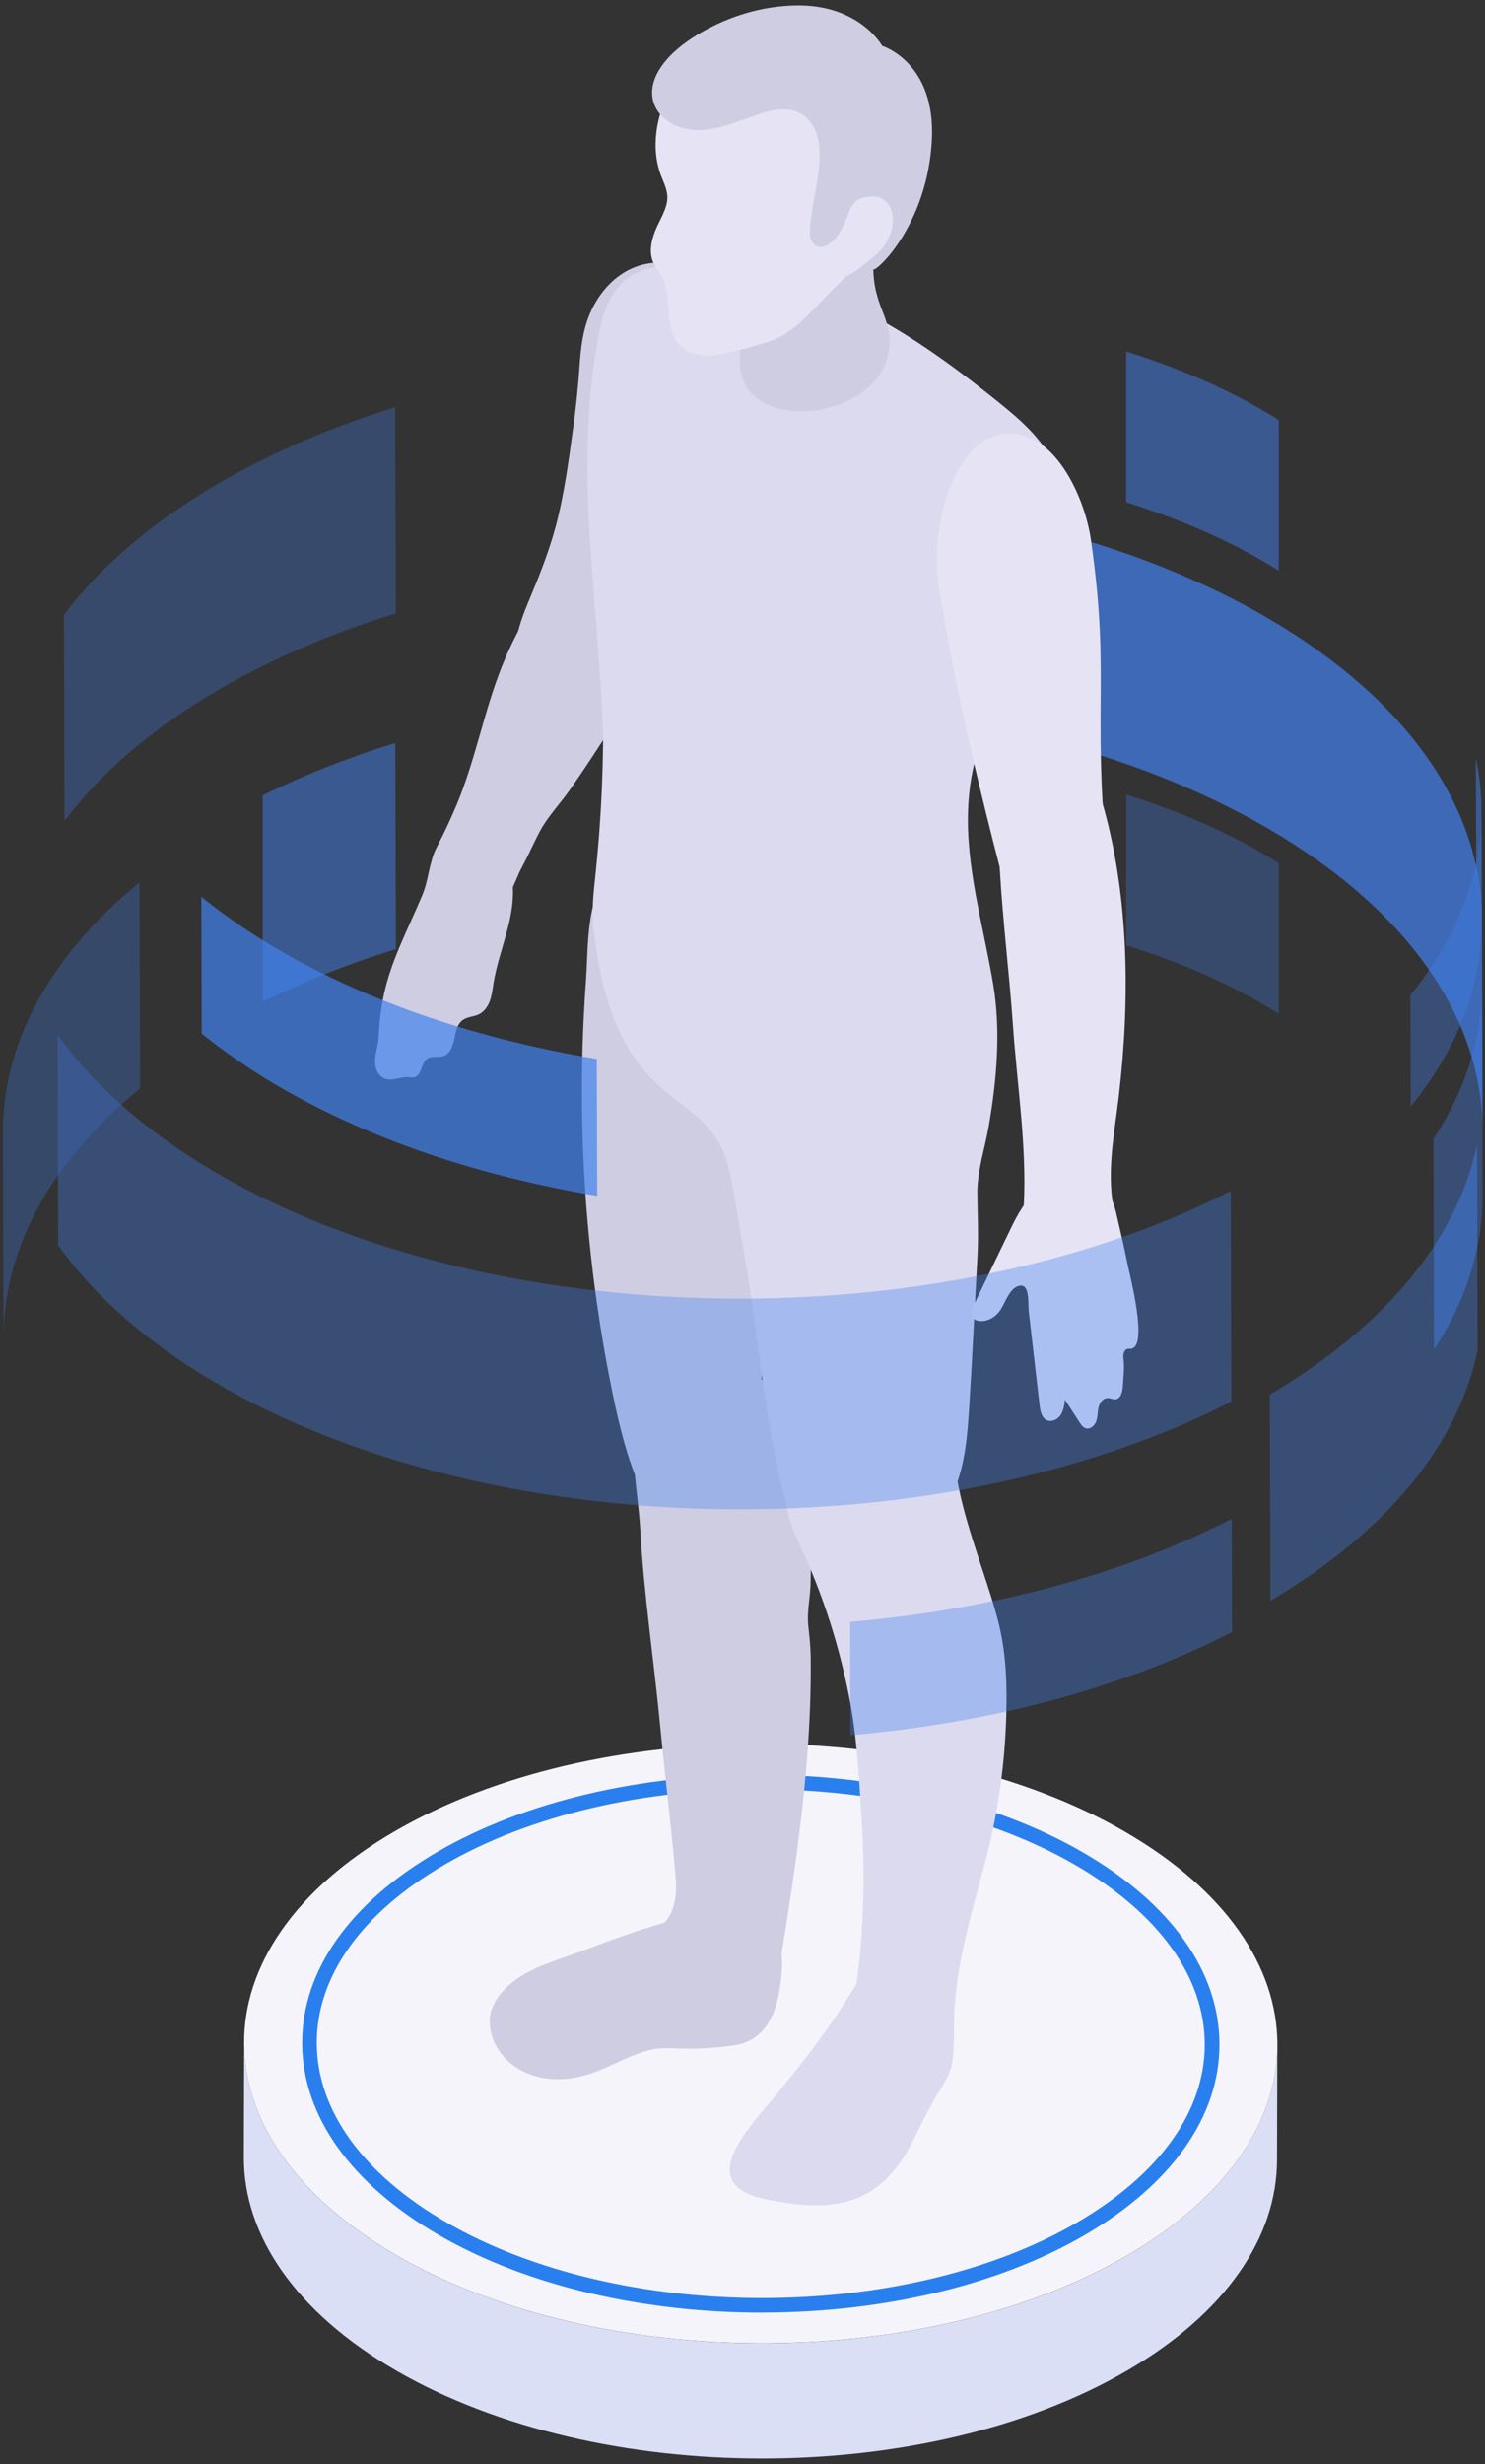 <?xml version="1.0" encoding="UTF-8"?> <svg xmlns="http://www.w3.org/2000/svg" width="234" height="388" viewBox="0 0 234 388" fill="none"><rect x="0" y="0" width="234" height="388" fill="#333333" stroke="none"/><path d="M201.274 322.018L201.226 340.159C201.19 352.161 193.314 364.139 177.573 373.287C145.889 391.715 94.358 391.715 62.459 373.287C46.407 364.008 38.388 351.838 38.424 339.681L38.471 321.54C38.436 333.698 46.455 345.879 62.506 355.146C94.406 373.574 145.936 373.574 177.621 355.146C193.362 345.987 201.25 334.008 201.274 322.018Z" fill="#DADFF6"></path><path d="M177.251 288.411C209.15 306.839 209.317 336.707 177.621 355.134C145.936 373.562 94.406 373.562 62.506 355.134C30.607 336.707 30.428 306.827 62.112 288.399C93.797 269.972 145.352 269.984 177.239 288.399L177.251 288.411Z" fill="#F4F4FA"></path><path d="M120.111 364.127C138.537 364.127 156.927 360.067 170.914 351.934C184.626 343.956 192.168 333.28 192.156 321.886C192.144 310.41 184.483 299.661 170.58 291.636C142.44 275.37 96.792 275.37 68.843 291.636C55.131 299.613 47.589 310.278 47.613 321.683C47.625 333.16 55.298 343.908 69.189 351.946C83.259 360.079 101.697 364.139 120.123 364.139L120.111 364.127ZM119.634 281.724C137.642 281.724 155.674 285.7 169.422 293.642C182.573 301.238 189.817 311.269 189.841 321.886C189.853 332.432 182.717 342.38 169.744 349.928C142.428 365.811 97.831 365.811 70.335 349.928C57.184 342.32 49.928 332.288 49.916 321.671C49.904 311.126 57.029 301.178 70.001 293.63C83.653 285.688 101.626 281.724 119.634 281.724Z" fill="#2A7FEE"></path><path opacity="0.3" d="M62.375 96.578C52.458 99.635 43.138 103.588 34.772 108.413C24.067 114.599 15.868 121.693 10.164 129.265L10.069 96.817C15.773 89.245 23.984 82.151 34.676 75.965C43.042 71.128 52.362 67.187 62.279 64.118L62.375 96.566V96.578Z" fill="#4281EE"></path><path opacity="0.5" d="M41.383 125.252C47.923 122.015 54.94 119.257 62.291 116.988L62.387 149.436C55.012 151.717 47.959 154.487 41.395 157.736V125.252H41.383Z" fill="#4281EE"></path><path opacity="0.7" d="M233.519 144.742C233.472 127.545 222.206 110.371 199.687 97.27C178.253 84.802 150.4 78.234 122.176 77.553L122.271 110.718C150.495 111.398 178.349 117.967 199.782 130.435C222.301 143.524 233.567 160.697 233.615 177.907L233.519 144.742Z" fill="#4281EE"></path><path opacity="0.3" d="M177.442 125.109C183.838 127.103 189.865 129.527 195.355 132.382C197.538 133.516 199.579 134.699 201.5 135.905V159.623C199.603 158.428 197.586 157.258 195.438 156.147C189.925 153.281 183.862 150.845 177.454 148.85V125.109H177.442Z" fill="#4281EE"></path><path opacity="0.5" d="M177.442 55.34C183.838 57.334 189.865 59.759 195.355 62.613C197.538 63.748 199.579 64.93 201.5 66.136V89.854C199.603 88.66 197.586 87.49 195.438 86.379C189.925 83.513 183.862 81.076 177.454 79.082V55.34H177.442Z" fill="#4281EE"></path><path opacity="0.3" d="M141.354 106.275V138.317C133.764 137.206 126.018 136.55 118.238 136.359L118.142 104.305C125.959 104.496 133.74 105.153 141.354 106.275Z" fill="#4281EE"></path><path d="M80.18 140.777C79.357 141.995 78.163 142.712 75.812 142.294C73.199 141.828 69.237 139.989 68.258 137.278C67.698 135.714 68.246 134.519 68.963 133.122C70.096 130.937 71.135 128.703 72.077 126.422C74.965 119.412 76.29 111.924 79.094 104.914C81.195 99.659 84.059 94.703 87.567 90.272C88.976 88.493 89.966 87.107 92.234 86.713C94.775 86.283 97.496 86.08 99.776 87.525C103.607 89.974 103.428 94.213 102.914 98.106C102.27 103.039 100.945 106.813 98.368 111.124C95.647 115.674 92.771 120.117 89.728 124.452C88.26 126.542 86.302 128.596 85.097 130.841C84.13 132.644 83.307 134.579 82.317 136.406C81.457 137.971 80.992 139.619 80.192 140.789L80.18 140.777Z" fill="#CFCDE2"></path><path d="M107.33 42.072C107.258 42.036 107.175 42.012 107.103 41.976C104.394 40.89 101.208 41.272 98.666 42.717C96.124 44.15 94.203 46.55 93.021 49.226C91.816 51.972 91.517 54.815 91.315 57.764C91.1 60.917 90.766 64.082 90.336 67.211C89.608 72.49 88.904 77.959 87.508 83.083C86.481 86.868 85.037 90.523 83.522 94.142C82.531 96.494 81.588 98.895 81.254 101.427C81.004 103.337 81.123 105.356 81.839 107.159C82.567 109.022 84.19 110.36 85.765 111.518C86.66 112.175 87.722 112.593 88.677 113.13C89.811 113.775 91.088 114.145 92.401 114.121C95.862 114.074 98.881 111.47 100.432 108.389C101.995 105.296 102.377 101.761 102.747 98.322C103.416 91.932 104.096 85.555 104.764 79.166C105.301 74.078 105.421 69.373 107.843 64.835C107.903 64.727 107.962 64.608 108.022 64.5C109.979 60.702 111.352 56.331 111.638 52.056C111.71 51.005 111.614 49.954 111.805 48.915C111.972 47.948 111.877 47.171 111.483 46.24C110.695 44.389 109.168 42.872 107.33 42.072Z" fill="#CFCDE2"></path><path d="M101.399 303.734C97.95 304.856 94.549 306.122 91.243 307.364C88.343 308.451 85.324 309.287 82.651 310.828C80.049 312.332 77.197 314.96 77.173 318.172C77.138 324.251 83.856 329.243 92.389 326.711C95.969 325.648 99.275 323.415 102.939 322.675C105.683 322.113 107.569 323.128 115.445 322.089C121.126 321.337 122.618 316.261 123.131 311.138C123.429 308.2 123.059 305.095 121.615 302.48C120.171 299.876 117.379 299.876 114.717 300.33C110.266 301.082 105.803 302.312 101.411 303.746L101.399 303.734Z" fill="#CFCDE2"></path><path d="M125.589 291.54C124.634 298.658 123.465 305.764 122.283 312.894C122.188 313.503 122.068 314.124 121.758 314.661C120.851 316.202 118.703 316.321 116.913 316.261C114.132 316.154 111.328 316.011 108.655 315.246C105.981 314.482 103.427 313.013 101.828 310.744C100.754 309.203 100.205 307.018 101.303 305.501C102.007 304.522 103.225 304.056 104.155 303.28C106.256 301.548 106.721 298.503 106.483 295.792C105.814 287.814 104.8 279.837 104.036 271.847C103.046 261.493 101.446 251.007 100.874 240.617C100.647 236.509 99.68 231.481 99.835 226.776C99.883 225.008 100.36 223.265 100.933 221.712C101.1 221.222 101.327 220.769 101.566 220.315C102.389 218.798 103.618 217.484 105.397 216.457C106.327 215.92 107.497 215.466 108.75 215.132C111.006 214.511 113.524 214.284 115.481 214.642C120.123 215.49 123.25 220.996 124.801 225.092C126.066 228.448 126.663 232.019 127.081 235.577C127.618 240.163 127.856 244.785 127.725 249.395C127.665 251.521 127.128 253.897 127.367 256.011C127.558 257.743 127.737 259.391 127.749 261.158C127.844 271.405 126.925 281.485 125.577 291.54H125.589Z" fill="#CFCDE2"></path><path d="M109.204 234.813C107.557 235.351 105.146 237.202 103.428 236.103C102.342 235.41 101.888 235.852 101.256 234.753C99.096 231.003 97.401 223.683 96.542 219.479C93.606 205.219 91.995 190.673 91.732 176.115C91.601 168.83 91.804 161.545 92.341 154.284C92.735 148.91 92.222 140.347 96.912 136.538C99.99 134.042 103.642 131.88 107.712 131.868C111.256 131.868 114.622 133.504 117.498 135.582C120.744 137.935 123.644 141.016 124.873 144.838C126.484 149.83 125.088 155.216 124.002 160.339C122.581 167.075 121.698 173.918 121.388 180.797C121.197 184.869 120.875 188.786 120.863 192.883C120.839 197.194 120.767 201.505 120.6 205.805C119.765 228.125 118.763 231.66 109.204 234.801V234.813Z" fill="#CFCDE2"></path><path d="M120.207 332.336C114.526 339.012 111.829 344.506 120.815 346.321C130.541 348.291 137.69 347.623 142.857 338.905C144.48 336.158 145.674 333.172 147.309 330.437C150.376 325.29 150.662 326.15 150.029 312.547C149.97 311.365 149.898 310.147 149.313 309.12C147.726 306.361 142.63 306.17 140.041 307.281C134.372 309.705 137.821 311.64 120.207 332.336Z" fill="#DCDAEF"></path><path d="M151.414 308.559C150.758 311.998 150.328 315.497 150.316 319.104C150.316 320.549 150.316 322.101 149.517 323.308C148.574 324.705 146.724 325.242 145.053 325.039C143.383 324.836 141.855 324.036 140.399 323.212C138.752 322.292 137.081 321.277 136.043 319.701C134.623 317.539 134.671 314.745 135.005 312.177C136.139 303.59 136.306 294.837 135.757 286.166C135.351 279.789 135.041 273.519 133.812 267.213C132.248 259.2 129.754 251.377 126.353 243.961C125.04 241.083 123.548 238.026 124.062 234.909C124.587 231.708 127.105 229.224 129.742 227.349C133.143 224.925 136.962 223.109 140.984 222.011C143.418 221.342 146.235 220.996 148.299 222.453C151.199 224.495 150.149 228.34 150.591 231.445C151.104 235.124 152.106 238.706 153.204 242.241C154.469 246.29 155.913 250.279 157.047 254.363C158.204 258.543 158.563 262.281 158.598 266.568C158.67 275.501 157.548 284.435 155.269 293.069C153.896 298.276 152.393 303.363 151.402 308.559H151.414Z" fill="#DCDAEF"></path><path d="M165.735 72.418C163.825 68.704 160.543 65.909 157.297 63.294C149.755 57.215 141.831 51.483 133.012 47.458C126.651 44.556 119.801 42.574 112.808 42.132C107.425 41.785 100.981 40.675 97.186 45.452C95.504 47.566 94.823 50.288 94.322 52.952C93.427 57.633 92.926 62.386 92.699 67.139C92.102 79.321 93.499 91.144 94.322 103.337C94.632 107.959 95.074 112.605 95.026 117.227C94.966 122.051 94.752 126.864 94.382 131.677C94.227 133.648 94.048 135.618 93.845 137.589C93.522 140.622 93.165 143.548 93.558 146.605C94.74 155.98 96.971 165.092 104.49 171.553C106.948 173.667 109.776 175.399 111.865 177.883C114.562 181.107 115.015 184.583 115.743 188.607C116.531 192.954 117.271 197.313 117.963 201.672C119.896 213.782 120.768 226.059 124.205 237.87C125.851 243.842 125.744 242.671 133.203 242.719C138.979 242.755 144.433 244.295 148.967 237.261C151.963 232.616 152.392 226.824 152.739 221.306C153.228 213.531 153.586 205.733 154.015 197.958C154.206 194.543 154.039 191.259 154.004 187.903C153.968 184.415 155.197 180.809 155.794 177.369C157.071 170.013 157.727 162.286 156.51 155.037C155.269 147.585 153.216 140.252 152.655 132.716C152.19 126.542 152.834 120.212 155.507 114.563C158.013 109.273 159.41 104.09 163.109 99.277C166.2 95.252 167.346 88.708 167.716 83.787C168.002 79.906 167.549 75.881 165.77 72.418H165.735Z" fill="#DCDAEF"></path><path d="M177.669 199.009C177.108 196.262 176.475 193.54 175.843 190.817C175.174 187.962 173.038 184.427 169.661 184.332C167.835 184.272 166.14 184.989 164.708 186.075C162.465 187.783 160.71 190.47 159.541 192.883C157.512 197.075 155.483 201.266 153.455 205.47C153.12 206.163 152.834 207.082 153.443 207.644C153.717 207.895 154.087 207.99 154.457 208.014C155.579 208.086 156.605 207.488 157.297 206.712C158.336 205.554 158.813 203.153 160.341 202.544C162.357 201.744 161.964 205.196 162.107 206.473C162.68 211.406 163.24 216.338 163.813 221.27C163.921 222.178 164.124 223.229 164.947 223.623C165.711 223.981 166.654 223.515 167.131 222.811C167.596 222.106 167.716 221.234 167.811 220.398C168.575 221.581 169.339 222.763 170.102 223.945C170.365 224.351 170.663 224.781 171.117 224.901C171.821 225.092 172.513 224.447 172.752 223.754C172.99 223.062 172.931 222.297 173.11 221.581C173.277 220.864 173.814 220.136 174.554 220.136C174.96 220.136 175.353 220.375 175.759 220.339C176.606 220.255 176.881 219.168 176.929 218.308C177.024 216.804 177.215 215.311 177.024 213.818C176.953 213.269 177.096 212.564 177.633 212.409C177.824 212.349 178.027 212.373 178.218 212.361C180.974 212.098 178.05 200.872 177.669 199.021V199.009Z" fill="#E5E3F4"></path><path d="M79.787 146.987C79.954 146.366 80.121 145.733 80.264 145.112C80.992 141.864 81.207 138.341 79.787 135.319C79.071 133.815 77.913 132.453 76.362 131.832C75.562 131.522 74.655 131.438 73.82 131.617C72.96 131.796 72.376 132.394 71.612 132.668C69.917 133.277 68.569 133.6 67.996 135.594C67.471 137.397 67.28 139.213 66.54 140.956C64.201 146.557 61.337 151.681 60.263 157.736C59.941 159.575 59.738 161.426 59.666 163.289C59.606 164.806 58.902 166.239 59.153 167.803C59.296 168.651 59.785 169.487 60.573 169.822C61.743 170.299 63.043 169.547 64.296 169.607C64.643 169.619 64.989 169.702 65.323 169.607C66.504 169.272 66.325 167.349 67.352 166.681C68.068 166.215 69.034 166.561 69.846 166.298C70.92 165.952 71.361 164.698 71.588 163.599C71.803 162.501 72.018 161.247 72.937 160.602C73.677 160.076 74.679 160.1 75.49 159.694C76.338 159.276 76.899 158.428 77.209 157.545C77.519 156.661 77.627 155.705 77.77 154.786C78.2 152.135 79.083 149.591 79.787 146.999V146.987Z" fill="#CFCDE2"></path><path d="M176.057 174.515C175.389 179.483 174.578 184.487 175.341 189.479C175.401 189.849 175.461 190.207 175.532 190.578C175.699 191.402 175.89 192.297 175.497 193.038C175.091 193.778 174.172 194.113 173.325 194.053C171.678 193.922 170.461 192.405 168.778 192.715C168.074 192.847 167.429 193.11 166.701 193.157C165.651 193.229 164.601 193.026 163.551 193.05C163.157 193.05 162.703 193.169 162.322 193.014C161.164 192.536 161.271 190.685 161.331 189.682C161.796 180.462 160.269 170.801 159.625 161.581C159.052 153.377 158.025 145.148 157.548 136.956C157.321 132.991 157.882 128.847 159.983 125.467C162.011 122.195 168.3 117.286 171.511 121.502C172.632 122.983 173.241 124.786 173.754 126.577C177.919 141.171 178.074 157.318 176.332 172.282C176.248 173.022 176.153 173.763 176.046 174.515H176.057Z" fill="#E5E3F4"></path><path d="M148.013 92.672C149.373 100.793 150.996 111.267 157.572 136.717C158.372 139.81 158.73 143.799 161.033 146.116C163.527 148.623 166.511 150.821 170.27 149.937C174.077 149.041 175.533 145.471 175.115 141.9C171.606 111.53 175.222 108.186 171.893 84.934C171.045 79.058 167.322 70.555 161.677 68.716C151.366 65.348 146.175 81.745 148.001 92.672H148.013Z" fill="#E5E3F4"></path><path d="M140.148 53.453C140.566 66.447 116.257 69.098 116.603 56.881C117.092 39.851 110.326 37.343 118.345 34.691C120.541 33.963 130.589 31.539 132.905 31.503C141.366 31.348 138.084 35.647 137.774 38.645C136.831 47.542 139.993 48.772 140.148 53.453Z" fill="#CFCDE2"></path><path d="M106.435 12.872C104.537 15.703 103.38 18.999 103.308 22.534C103.272 24.051 103.475 25.579 103.941 27.036C104.382 28.41 105.194 29.723 105.158 31.204C105.122 32.948 103.809 34.847 103.189 36.471C102.628 37.94 102.294 39.588 102.831 41.057C103.141 41.905 103.714 42.621 104.179 43.398C106.363 47.088 104.036 52.355 107.95 55.077C108.929 55.758 110.11 55.913 111.292 56.021C112.772 56.14 119.502 54.48 122.128 53.417C125.028 52.247 127.904 49.082 130.04 46.801C131.711 45.022 134.491 42.741 135.589 40.567C135.923 39.898 135.172 39.755 135.876 39.433C136.293 39.242 136.89 36.602 137.355 36.566C137.904 36.519 138.668 35.934 139.146 35.635C140.064 35.062 140.422 37.259 140.745 36.22C142.129 31.861 143.859 27.418 143.824 22.773C143.788 18.521 143.991 14.867 141.365 11.177C139.396 8.394 136.52 6.328 133.381 5.014C128.584 3.02 123.083 2.745 118.106 4.274C113.392 5.719 109.156 8.812 106.435 12.884V12.872Z" fill="#E5E3F4"></path><path d="M122.426 17.291C123.632 17.136 124.837 17.207 125.923 17.733C127.761 18.629 128.811 20.695 129.05 22.725C129.563 27.203 127.892 31.61 127.63 36.029C127.594 36.698 127.606 37.391 127.916 37.976C128.763 39.576 130.446 38.776 131.425 37.808C132.045 37.187 132.546 36.447 133.143 35.802C133.74 35.157 134.492 34.596 135.363 34.465C136.747 34.25 137.785 35.372 137.964 36.662C138.131 37.832 137.869 39.003 137.535 40.125C137.451 40.388 136.807 42.406 137.642 42.442C138.477 42.478 146.103 35.097 146.831 22.188C147.535 9.803 139.015 7.224 139.015 7.224C139.015 7.224 135.434 0.691 125.434 0.858C120.183 0.942 114.992 2.494 110.469 5.122C110.29 5.229 110.111 5.337 109.932 5.444C107.736 6.782 105.647 8.382 104.191 10.496C100.182 16.3 105.194 21.208 111.423 20.408C114.359 20.038 117.092 18.76 119.92 17.864C120.732 17.614 121.579 17.387 122.426 17.279V17.291Z" fill="#CFCDE2"></path><path d="M137.177 30.942C140.852 30.691 141.795 35.265 139.265 38.8C138.525 39.827 137.224 40.746 136.258 41.57C129.658 47.195 128.011 41.105 130.1 39.194C134.969 34.751 132.546 31.264 137.177 30.942Z" fill="#E5E3F4"></path><g opacity="0.7"><path opacity="0.4" d="M21.979 138.938C7.598 150.678 0.426 164.483 0.462 178.277L0.557 210.725C0.522 196.931 7.694 183.126 22.074 171.386L21.979 138.938Z" fill="#4281EE"></path><path opacity="0.5" d="M233.436 127.569C233.436 124.834 233.137 122.111 232.564 119.4L232.612 136.944C233.185 139.655 233.471 142.39 233.483 145.113C233.471 139.261 233.448 133.421 233.436 127.569Z" fill="#4281EE"></path><path opacity="0.5" d="M200.188 252.046C219.007 240.94 229.891 226.979 232.839 212.576L232.791 196.346C231.669 201.828 229.39 207.262 225.965 212.48L225.917 196.262C220.344 204.754 211.74 212.719 200.092 219.586L200.188 252.034V252.046Z" fill="#4281EE"></path><path opacity="0.5" d="M225.87 179.328C230.989 171.53 233.543 163.277 233.519 155.037L233.615 188.201C233.615 190.924 233.352 193.647 232.791 196.346L232.744 180.128C231.622 185.61 229.342 191.044 225.917 196.263L225.87 179.316V179.328Z" fill="#4281EE"></path><path opacity="0.75" d="M225.965 212.493C229.39 207.262 231.67 201.84 232.792 196.358L232.744 180.14C231.622 185.622 229.343 191.056 225.918 196.275L225.965 212.493Z" fill="#4281EE"></path><path opacity="0.5" d="M222.242 156.685C229.736 147.501 233.459 137.529 233.436 127.569C233.436 130.34 233.459 134.042 233.459 136.812C233.459 139.308 233.471 142.628 233.483 145.112C233.507 155.073 229.784 165.033 222.289 174.228L222.242 156.685Z" fill="#4281EE"></path><path opacity="0.5" d="M233.436 127.569C233.436 124.834 233.137 122.111 232.564 119.4L232.612 136.944C233.185 139.655 233.471 142.39 233.483 145.113C233.471 139.261 233.448 133.421 233.436 127.569Z" fill="#4281EE"></path><path opacity="0.75" d="M225.965 212.493C229.39 207.262 231.669 201.84 232.791 196.358L232.743 180.14C231.622 185.622 229.342 191.056 225.917 196.275L225.965 212.493Z" fill="#4281EE"></path><path opacity="0.5" d="M34.139 184.714C77.793 210.104 148.048 211.036 193.934 187.521L194.03 220.685C163.288 236.449 121.615 241.226 84.321 235.028C65.955 231.971 48.651 226.262 34.235 217.879C29.7 215.239 25.619 212.433 21.991 209.495C16.775 205.267 12.491 200.753 9.173 196.072L9.078 162.907C14.711 170.837 23.065 178.265 34.139 184.702V184.714Z" fill="#4281EE"></path><path d="M94.035 166.752L94.071 177.489L94.107 188.297C92.961 188.106 91.816 187.903 90.67 187.688C84.978 186.625 79.392 185.311 73.986 183.735C72.9 183.424 71.826 183.09 70.764 182.755C66.026 181.263 61.444 179.567 57.04 177.656C52.493 175.697 48.138 173.536 44.032 171.135C43.459 170.801 42.91 170.479 42.35 170.132C40.476 168.998 38.674 167.827 36.967 166.633C36.287 166.155 35.619 165.678 34.962 165.2C33.865 164.388 32.802 163.576 31.788 162.752L31.752 151.406L31.728 141.207C35.356 144.145 39.438 146.952 43.973 149.591C58.377 157.975 75.681 163.683 94.059 166.74L94.035 166.752Z" fill="#4281EE"></path><path opacity="0.5" d="M194.137 256.99C176.678 265.935 155.698 271.345 134.002 273.22L133.954 255.378C155.662 253.503 176.642 248.105 194.089 239.148L194.137 256.99Z" fill="#4281EE"></path></g></svg> 